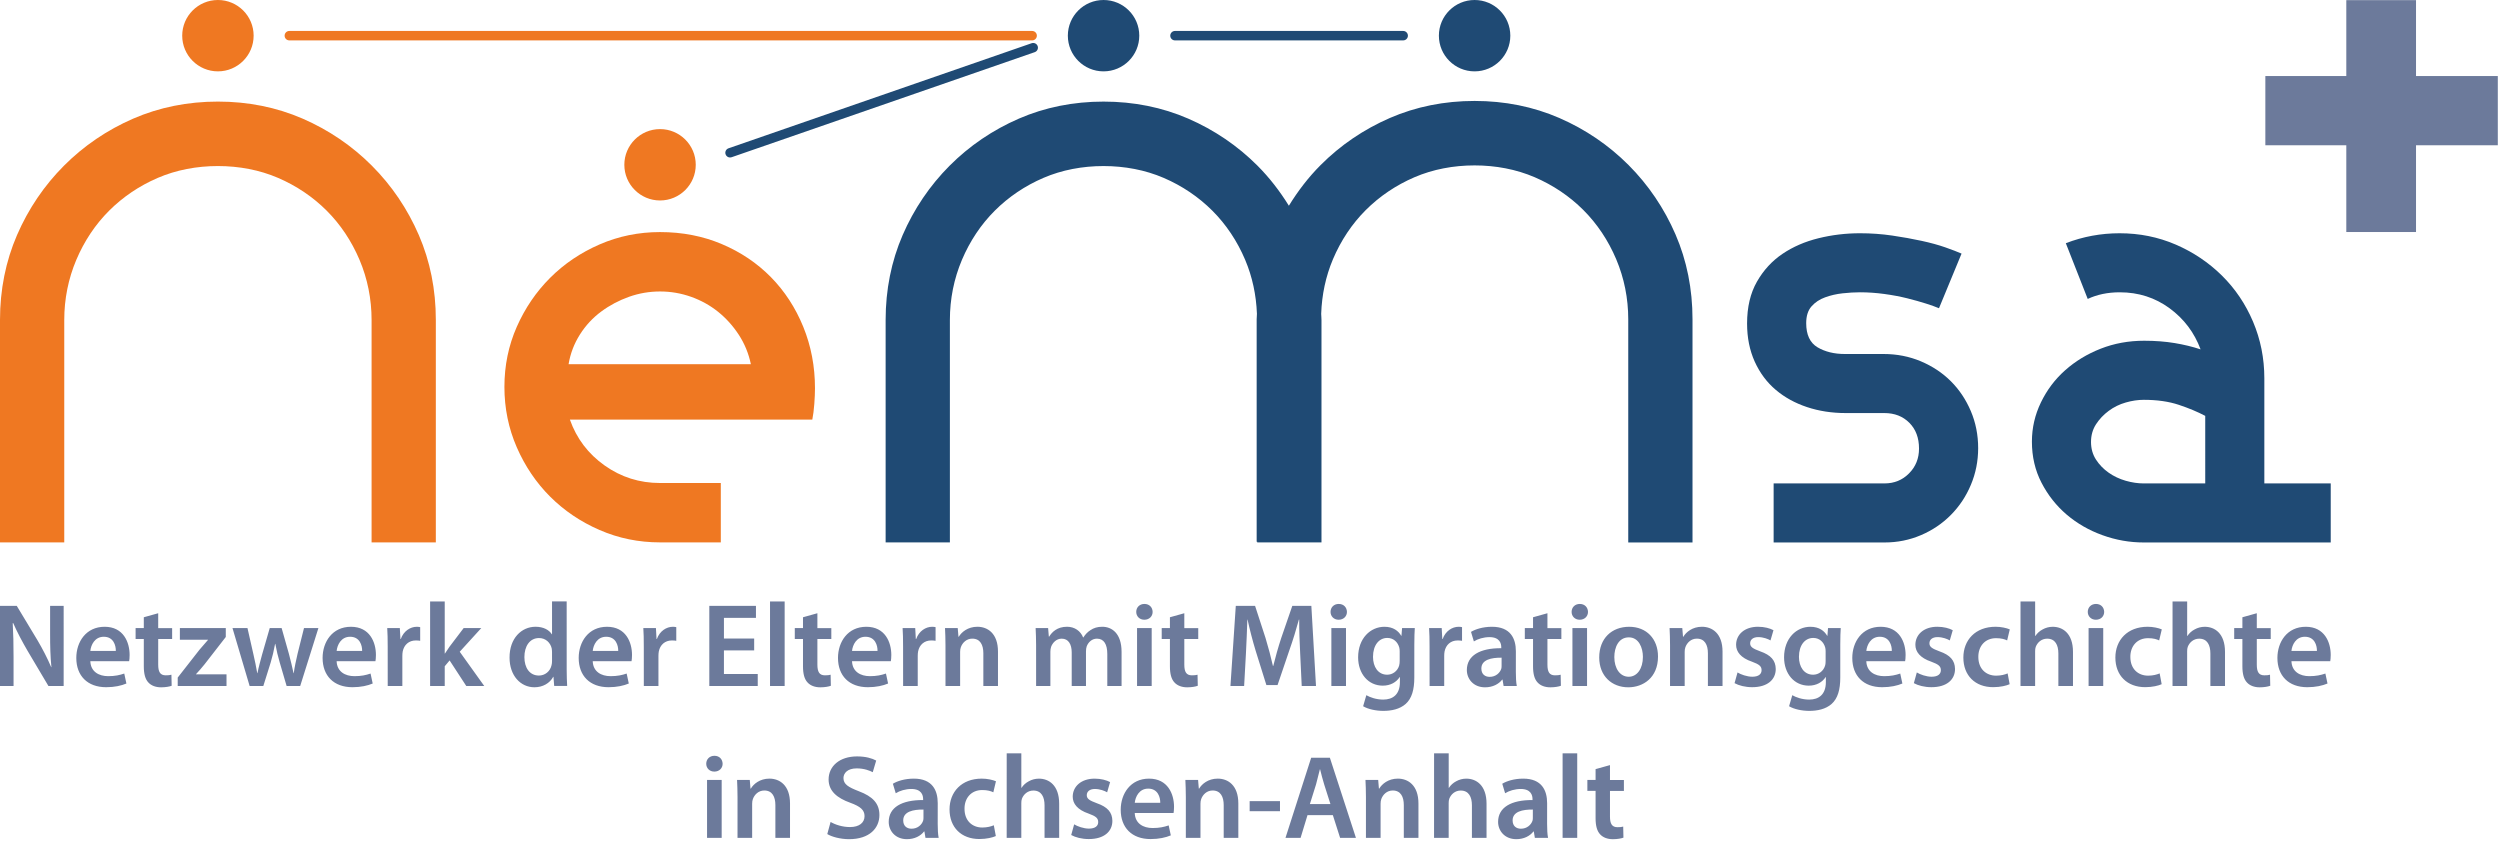 <?xml version="1.0" encoding="utf-8"?>
<!-- Generator: Adobe Illustrator 15.1.0, SVG Export Plug-In  -->
<!DOCTYPE svg PUBLIC "-//W3C//DTD SVG 1.1//EN" "http://www.w3.org/Graphics/SVG/1.1/DTD/svg11.dtd">
<svg version="1.1"
	 xmlns="http://www.w3.org/2000/svg" xmlns:xlink="http://www.w3.org/1999/xlink" xmlns:a="http://ns.adobe.com/AdobeSVGViewerExtensions/3.0/"
	 x="0px" y="0px" width="770px" height="259px" viewBox="0 0 770 259" overflow="visible" enable-background="new 0 0 770 259"
	 xml:space="preserve">
<defs>
</defs>
<path fill="#EF7822" d="M250.809,124.405c-0.138,1.854-0.346,3.465-0.617,4.832h-74.667c2.061,5.824,5.623,10.531,10.697,14.13
	c5.072,3.6,10.765,5.4,17.068,5.4h18.719v18.287H203.29c-6.577,0-12.784-1.27-18.61-3.807c-5.828-2.529-10.902-5.959-15.228-10.271
	c-4.313-4.316-7.745-9.385-10.284-15.207c-2.533-5.822-3.808-12.025-3.808-18.606c0-6.572,1.271-12.74,3.808-18.497
	c2.539-5.756,5.971-10.786,10.284-15.104c4.32-4.317,9.396-7.74,15.228-10.281c5.826-2.533,12.033-3.801,18.61-3.801
	c6.855,0,13.195,1.229,19.026,3.699c5.828,2.469,10.867,5.856,15.119,10.174c4.248,4.315,7.569,9.425,9.975,15.312
	c2.397,5.896,3.604,12.196,3.604,18.913C251.014,120.952,250.944,122.558,250.809,124.405L250.809,124.405z M227.564,103.134
	c-1.784-2.738-3.91-5.104-6.377-7.091c-2.467-1.982-5.248-3.526-8.332-4.626c-3.085-1.095-6.271-1.644-9.562-1.644
	c-3.287,0-6.479,0.549-9.562,1.644c-3.085,1.1-5.936,2.604-8.534,4.525c-2.604,1.919-4.804,4.282-6.585,7.092
	c-1.778,2.811-2.945,5.854-3.491,9.146h56.149C230.582,108.889,229.347,105.879,227.564,103.134L227.564,103.134z"/>
<path fill="#1F4A74" d="M607.041,149.301c-1.479,3.545-3.537,6.645-6.172,9.301c-2.63,2.656-5.706,4.732-9.229,6.229
	c-3.519,1.504-7.256,2.25-11.212,2.25h-34.151v-18.188h34.151c2.997,0,5.521-1.025,7.562-3.096c2.052-2.062,3.068-4.604,3.068-7.635
	c0-3.299-0.991-5.945-2.979-7.938c-1.984-2-4.555-3-7.698-3h-11.901c-4.243,0-8.216-0.609-11.905-1.836
	c-3.697-1.229-6.916-2.995-9.646-5.316c-2.74-2.312-4.896-5.211-6.475-8.688c-1.566-3.474-2.354-7.389-2.354-11.746
	c0-5.043,1.012-9.333,3.035-12.877c2.021-3.54,4.647-6.403,7.889-8.584c3.229-2.179,6.928-3.779,11.072-4.801
	c4.147-1.021,8.399-1.534,12.771-1.534c3.409,0,6.714,0.237,9.92,0.708c3.202,0.473,6.203,1.007,8.996,1.617
	c2.796,0.604,5.252,1.278,7.365,2.018c2.104,0.742,3.782,1.386,5.01,1.924l-6.949,16.827c-0.959-0.409-2.288-0.886-3.991-1.431
	c-1.702-0.542-3.646-1.093-5.825-1.638c-2.188-0.542-4.532-0.983-7.061-1.327c-2.521-0.34-5.01-0.514-7.465-0.514
	c-1.638,0-3.411,0.107-5.312,0.312c-1.909,0.208-3.723,0.621-5.42,1.242c-1.709,0.615-3.104,1.552-4.193,2.788
	c-1.091,1.239-1.633,2.958-1.633,5.162c0,3.581,1.163,6.06,3.484,7.438c2.326,1.378,5.135,2.066,8.416,2.066h11.909
	c4.104,0,7.938,0.749,11.497,2.249c3.561,1.499,6.641,3.544,9.237,6.126c2.6,2.592,4.647,5.657,6.156,9.202
	c1.506,3.543,2.264,7.354,2.264,11.44C609.27,142.016,608.525,145.762,607.041,149.301L607.041,149.301z"/>
<path fill="#1F4A74" d="M660.295,167.081c-4.354,0-8.604-0.746-12.745-2.25c-4.146-1.496-7.812-3.604-11.017-6.334
	c-3.192-2.724-5.773-5.994-7.749-9.812c-1.975-3.812-2.956-8.035-2.956-12.67c0-4.224,0.926-8.241,2.769-12.06
	c1.841-3.812,4.318-7.116,7.464-9.913c3.13-2.785,6.777-5.005,10.938-6.641c4.155-1.636,8.618-2.454,13.396-2.454
	c3.406,0,6.549,0.243,9.409,0.72c2.854,0.479,5.521,1.12,7.977,1.938c-1.926-5.172-5.107-9.402-9.562-12.669
	c-4.461-3.272-9.568-4.908-15.327-4.908c-3.703,0-6.995,0.688-9.875,2.045l-6.745-17.168c5.312-2.044,10.837-3.062,16.562-3.062
	c6.14,0,11.896,1.163,17.281,3.482c5.386,2.324,10.125,5.502,14.215,9.53c4.088,4.029,7.294,8.777,9.612,14.237
	c2.314,5.468,3.476,11.271,3.476,17.418v32.375h20.45v18.188h-57.562v0.002H660.3v0.003L660.295,167.081L660.295,167.081z
	 M679.211,128.088c-2.334-1.233-5.038-2.368-8.13-3.399c-3.09-1.03-6.688-1.545-10.796-1.545c-1.78,0-3.64,0.271-5.562,0.826
	c-1.917,0.545-3.668,1.407-5.239,2.573c-1.58,1.166-2.877,2.544-3.905,4.12c-1.027,1.584-1.548,3.401-1.548,5.461
	c0,2.062,0.521,3.877,1.548,5.459c1.028,1.576,2.325,2.916,3.905,4.017c1.571,1.101,3.322,1.924,5.239,2.476
	c1.925,0.549,3.778,0.819,5.562,0.819h18.926V128.088L679.211,128.088z"/>
<path fill="#EF7822" d="M214.291,50.754c0,6.067-4.928,10.99-11,10.99c-6.063,0-10.995-4.923-10.995-10.99
	c0-6.066,4.932-10.989,10.995-10.989C209.364,39.763,214.291,44.687,214.291,50.754L214.291,50.754z"/>
<path fill="#EF7822" d="M78.119,10.989c0,6.068-4.929,10.99-11.001,10.99c-6.064,0-10.996-4.922-10.996-10.99
	C56.122,4.922,61.054,0,67.118,0C73.192,0,78.119,4.922,78.119,10.989L78.119,10.989z"/>
<path fill="#1F4A74" d="M350.896,10.989c0,6.068-4.926,10.99-11.004,10.99c-6.074,0-10.996-4.922-10.996-10.99
	C328.896,4.922,333.818,0,339.894,0C345.972,0,350.896,4.922,350.896,10.989L350.896,10.989z"/>
<path fill="#1F4A74" d="M465.178,10.989c0,6.068-4.928,10.99-11.004,10.99c-6.074,0-10.996-4.922-10.996-10.99
	C443.178,4.922,448.1,0,454.174,0C460.25,0,465.178,4.922,465.178,10.989L465.178,10.989z"/>
<path fill="#EF7822" d="M129.004,72.409c-3.487-8.061-8.356-15.256-14.474-21.382c-6.101-6.115-13.274-10.992-21.327-14.494
	c-8.009-3.479-16.782-5.245-26.081-5.245c-9.301,0-18.075,1.767-26.082,5.245c-8.055,3.502-15.229,8.379-21.329,14.494
	C13.601,57.153,8.73,64.349,5.24,72.409C1.762,80.444,0,89.24,0,98.556v68.5h19.791v-68.5c0-6.463,1.25-12.696,3.709-18.521
	c2.459-5.801,5.859-10.896,10.118-15.151c4.263-4.253,9.302-7.649,14.979-10.097c5.696-2.454,12.046-3.644,18.522-3.646
	c6.479,0.004,12.824,1.192,18.522,3.646c5.677,2.446,10.717,5.844,14.979,10.097c4.256,4.256,7.655,9.352,10.116,15.151
	c2.46,5.824,3.712,12.059,3.712,18.521v68.5h19.788v-68.5C134.244,89.24,132.481,80.444,129.004,72.409L129.004,72.409z"/>
<path fill="#1F4A74" d="M516.059,72.21c-3.489-8.061-8.359-15.256-14.471-21.383c-6.104-6.114-13.278-10.991-21.33-14.494
	c-8.013-3.479-16.782-5.242-26.081-5.242s-18.075,1.764-26.081,5.242c-8.057,3.503-15.229,8.381-21.33,14.494
	c-3.77,3.775-6.999,8.001-9.791,12.541c-2.765-4.462-5.957-8.618-9.666-12.338c-6.104-6.115-13.278-10.992-21.33-14.494
	c-8.007-3.479-16.782-5.245-26.081-5.245s-18.075,1.767-26.081,5.245c-8.053,3.502-15.229,8.379-21.33,14.494
	c-6.11,6.126-10.979,13.321-14.471,21.382c-3.479,8.035-5.24,16.831-5.24,26.146v68.5h19.791v-68.5
	c0-6.464,1.25-12.696,3.709-18.521c2.46-5.801,5.862-10.896,10.118-15.151c4.264-4.253,9.304-7.649,14.979-10.097
	c5.699-2.453,12.046-3.645,18.524-3.646c6.479,0.003,12.826,1.193,18.523,3.646c5.679,2.446,10.718,5.844,14.979,10.097
	c4.257,4.256,7.658,9.352,10.117,15.151c2.217,5.246,3.396,10.835,3.619,16.615c-0.019,0.572-0.083,1.127-0.083,1.702v68.501h0.174
	v0.203h19.791v-68.5c0-0.646-0.075-1.269-0.091-1.906c0.201-5.853,1.387-11.51,3.626-16.816c2.46-5.801,5.861-10.896,10.118-15.152
	c4.263-4.252,9.302-7.648,14.979-10.097c5.698-2.451,12.046-3.644,18.525-3.646c6.479,0.004,12.826,1.195,18.521,3.646
	c5.683,2.447,10.72,5.845,14.979,10.097c4.256,4.256,7.658,9.353,10.117,15.152c2.46,5.823,3.71,12.058,3.71,18.521v68.725h19.791
	V98.356C521.301,89.041,519.533,80.243,516.059,72.21L516.059,72.21z"/>
<path fill="#1F4A74" d="M224.855,48.51c-0.604,0-1.167-0.377-1.375-0.979c-0.262-0.759,0.142-1.588,0.896-1.851l93.374-32.369
	c0.759-0.256,1.587,0.138,1.854,0.897c0.264,0.76-0.142,1.588-0.896,1.852l-93.375,32.368
	C225.175,48.484,225.016,48.51,224.855,48.51L224.855,48.51z"/>
<path fill="#EF7822" d="M317.899,12.443H89.114c-0.803,0-1.452-0.65-1.452-1.454c0-0.803,0.649-1.454,1.452-1.454h228.785
	c0.806,0,1.455,0.651,1.455,1.454C319.354,11.794,318.703,12.443,317.899,12.443L317.899,12.443z"/>
<path fill="#1F4A74" d="M432.18,12.443h-70.286c-0.805,0-1.455-0.65-1.455-1.454c0-0.803,0.65-1.454,1.455-1.454h70.286
	c0.805,0,1.456,0.651,1.456,1.454C433.636,11.794,432.982,12.443,432.18,12.443L432.18,12.443z"/>
<path fill="#6C7A9B" d="M222.276,258.064v-17.84h-4.505v17.84H222.276L222.276,258.064z M220.044,232.784
	c-1.503,0-2.525,1.062-2.525,2.452c0,1.318,0.987,2.416,2.489,2.416c1.574,0,2.562-1.098,2.562-2.416
	C222.533,233.85,221.582,232.784,220.044,232.784L220.044,232.784z M227.155,258.064h4.508v-10.521c0-0.517,0.071-1.062,0.224-1.433
	c0.477-1.354,1.724-2.639,3.521-2.639c2.456,0,3.41,1.938,3.41,4.506v10.076h4.507v-10.586c0-5.643-3.225-7.652-6.341-7.652
	c-2.972,0-4.917,1.686-5.723,3.072h-0.11l-0.22-2.67h-3.919c0.071,1.539,0.146,3.26,0.146,5.312L227.155,258.064L227.155,258.064z
	 M254.804,256.893c1.354,0.844,4.063,1.574,6.705,1.574c6.347,0,9.35-3.438,9.35-7.438c0-3.557-2.051-5.719-6.34-7.33
	c-3.304-1.283-4.731-2.162-4.731-4.063c0-1.47,1.211-2.974,4.071-2.974c2.312,0,4.033,0.695,4.949,1.176l1.062-3.588
	c-1.28-0.691-3.225-1.277-5.897-1.277c-5.396,0-8.764,3.033-8.764,7.104c0,3.555,2.603,5.717,6.705,7.185
	c3.119,1.139,4.365,2.233,4.365,4.104c0,2.016-1.613,3.367-4.477,3.367c-2.312,0-4.547-0.729-5.978-1.572L254.804,256.893
	L254.804,256.893z M288.822,247.366c0-3.925-1.646-7.548-7.364-7.548c-2.825,0-5.137,0.771-6.452,1.574l0.882,2.931
	c1.208-0.771,3.04-1.32,4.802-1.32c3.156,0,3.633,1.945,3.633,3.119v0.293c-6.604-0.035-10.597,2.271-10.597,6.739
	c0,2.712,2.016,5.312,5.604,5.312c2.352,0,4.221-0.987,5.281-2.381h0.11l0.327,1.979h4.062c-0.22-1.101-0.293-2.676-0.293-4.285
	L288.822,247.366L288.822,247.366z M284.43,251.799c0,0.33,0,0.658-0.11,0.988c-0.438,1.283-1.725,2.457-3.559,2.457
	c-1.435,0-2.569-0.807-2.569-2.564c0-2.713,3.046-3.373,6.238-3.336V251.799L284.43,251.799z M306.095,254.184
	c-0.882,0.367-2.02,0.692-3.56,0.692c-3.079,0-5.465-2.09-5.465-5.754c-0.035-3.263,2.02-5.791,5.465-5.791
	c1.611,0,2.678,0.33,3.408,0.694l0.81-3.401c-1.024-0.438-2.715-0.808-4.361-0.808c-6.271,0-9.936,4.138-9.936,9.488
	c0,5.531,3.629,9.117,9.197,9.117c2.236,0,4.106-0.479,5.062-0.914L306.095,254.184L306.095,254.184z M310.058,258.064h4.506
	v-10.698c0-0.478,0.036-0.953,0.185-1.354c0.518-1.354,1.765-2.525,3.521-2.525c2.495,0,3.449,1.979,3.449,4.543v10.037h4.505
	v-10.518c0-5.714-3.188-7.726-6.229-7.726c-1.14,0-2.202,0.293-3.119,0.805c-0.917,0.478-1.688,1.17-2.234,2.015h-0.073v-10.621
	h-4.506L310.058,258.064L310.058,258.064z M329.931,257.186c1.315,0.729,3.26,1.244,5.423,1.244c4.729,0,7.259-2.347,7.259-5.604
	c-0.035-2.641-1.502-4.287-4.763-5.424c-2.276-0.846-3.121-1.357-3.121-2.492c0-1.102,0.882-1.906,2.497-1.906
	c1.577,0,3.042,0.589,3.773,1.025l0.916-3.146c-1.062-0.585-2.784-1.062-4.768-1.062c-4.146,0-6.746,2.416-6.746,5.566
	c0,2.125,1.433,4.027,4.91,5.205c2.203,0.805,2.938,1.393,2.938,2.602c0,1.174-0.883,2.018-2.862,2.018
	c-1.613,0-3.557-0.691-4.543-1.314L329.931,257.186L329.931,257.186z M361.457,250.402c0.071-0.401,0.146-1.062,0.146-1.901
	c0-3.922-1.905-8.683-7.697-8.683c-5.721,0-8.725,4.648-8.725,9.597c0,5.465,3.405,9.017,9.2,9.017c2.564,0,4.689-0.479,6.229-1.138
	l-0.657-3.071c-1.394,0.479-2.854,0.81-4.947,0.81c-2.896,0-5.396-1.396-5.503-4.621h11.953L361.457,250.402L361.457,250.402z
	 M349.505,247.26c0.186-1.834,1.354-4.365,4.146-4.365c3.01,0,3.742,2.717,3.705,4.365H349.505L349.505,247.26z M365.237,258.064
	h4.507v-10.521c0-0.517,0.072-1.062,0.223-1.433c0.479-1.354,1.726-2.639,3.521-2.639c2.458,0,3.412,1.938,3.412,4.506v10.076h4.505
	v-10.586c0-5.643-3.223-7.652-6.34-7.652c-2.971,0-4.916,1.686-5.724,3.072h-0.108l-0.22-2.67h-3.919
	c0.069,1.539,0.146,3.26,0.146,5.312L365.237,258.064L365.237,258.064z M384.892,246.745v3.108h9.345v-3.108H384.892
	L384.892,246.745z M410.518,251.066l2.236,6.998h4.875l-8.028-24.69h-5.755l-7.918,24.69h4.651l2.13-6.998H410.518L410.518,251.066z
	 M403.44,247.661l1.906-6.082c0.403-1.47,0.807-3.188,1.173-4.621h0.073c0.366,1.433,0.771,3.115,1.247,4.617l1.938,6.086H403.44
	L403.44,247.661z M420.716,258.064h4.505v-10.521c0-0.517,0.07-1.062,0.22-1.433c0.479-1.354,1.726-2.639,3.521-2.639
	c2.46,0,3.411,1.938,3.411,4.506v10.076h4.508v-10.586c0-5.643-3.228-7.652-6.344-7.652c-2.972,0-4.917,1.686-5.724,3.072h-0.109
	l-0.22-2.67h-3.919c0.072,1.539,0.146,3.26,0.146,5.312v12.527h0.003L420.716,258.064L420.716,258.064z M441.686,258.064h4.505
	v-10.698c0-0.478,0.037-0.953,0.188-1.354c0.516-1.354,1.764-2.525,3.521-2.525c2.495,0,3.449,1.979,3.449,4.543v10.037h4.505
	v-10.518c0-5.714-3.188-7.726-6.229-7.726c-1.139,0-2.196,0.293-3.113,0.805c-0.919,0.478-1.688,1.17-2.238,2.015h-0.074v-10.621
	h-4.505L441.686,258.064L441.686,258.064z M476.513,247.366c0-3.925-1.647-7.548-7.367-7.548c-2.824,0-5.134,0.771-6.451,1.574
	l0.879,2.931c1.208-0.771,3.041-1.32,4.808-1.32c3.15,0,3.633,1.945,3.633,3.119v0.293c-6.604-0.035-10.602,2.271-10.602,6.739
	c0,2.712,2.02,5.312,5.605,5.312c2.349,0,4.22-0.987,5.283-2.381h0.104l0.33,1.979h4.065c-0.224-1.101-0.294-2.676-0.294-4.285
	L476.513,247.366L476.513,247.366z M472.114,251.799c0,0.33,0,0.658-0.104,0.988c-0.44,1.283-1.729,2.457-3.562,2.457
	c-1.432,0-2.563-0.807-2.563-2.564c0-2.713,3.046-3.373,6.232-3.336L472.114,251.799L472.114,251.799z M481.28,258.064h4.506
	v-26.047h-4.506V258.064L481.28,258.064z M491.438,236.891v3.334h-2.53v3.365h2.53v8.396c0,2.346,0.439,3.992,1.429,5.018
	c0.848,0.916,2.196,1.469,3.889,1.469c1.393,0,2.603-0.225,3.263-0.479l-0.072-3.404c-0.514,0.148-0.953,0.188-1.761,0.188
	c-1.729,0-2.312-1.104-2.312-3.299v-7.881h4.29v-3.365h-4.29v-4.58L491.438,236.891L491.438,236.891z"/>
<path fill="#6C7A9B" d="M4.175,211.288v-8.828c0-4.065-0.07-7.327-0.256-10.519l0.146-0.037c1.21,2.785,2.824,5.789,4.398,8.503
	l6.456,10.881h4.688V186.6h-4.175v8.604c0,3.776,0.07,6.965,0.4,10.267h-0.07c-1.139-2.679-2.604-5.531-4.221-8.277l-6.382-10.592H0
	v24.688L4.175,211.288L4.175,211.288z M39.776,203.633c0.073-0.402,0.146-1.062,0.146-1.902c0-3.922-1.901-8.684-7.694-8.684
	c-5.724,0-8.727,4.648-8.727,9.598c0,5.463,3.406,9.016,9.201,9.016c2.565,0,4.69-0.479,6.229-1.137l-0.659-3.072
	c-1.395,0.479-2.854,0.807-4.946,0.807c-2.896,0-5.396-1.396-5.506-4.617h11.955L39.776,203.633L39.776,203.633z M27.824,200.484
	c0.184-1.832,1.354-4.362,4.146-4.362c3.008,0,3.739,2.713,3.703,4.362H27.824L27.824,200.484z M44.292,190.116v3.334h-2.527v3.364
	h2.527v8.396c0,2.351,0.438,3.992,1.431,5.021c0.843,0.914,2.195,1.465,3.884,1.465c1.396,0,2.604-0.221,3.266-0.479l-0.073-3.402
	c-0.515,0.146-0.954,0.186-1.76,0.186c-1.726,0-2.312-1.102-2.312-3.297v-7.883h4.29v-3.365h-4.29v-4.58L44.292,190.116
	L44.292,190.116z M54.741,211.288h15.025v-3.586h-9.383v-0.074c0.917-0.948,1.759-1.979,2.639-3.041l6.521-8.394v-2.743H55.4v3.586
	h8.647v0.073c-0.916,1.025-1.688,1.906-2.604,3.007l-6.708,8.575v2.597H54.741L54.741,211.288z M71.606,193.45l5.279,17.838h4.216
	l2.271-7.25c0.517-1.763,0.954-3.521,1.354-5.722h0.073c0.4,2.164,0.807,3.851,1.354,5.72l2.126,7.252h4.181l5.606-17.838h-4.437
	l-1.979,7.909c-0.477,2.091-0.917,4.033-1.174,5.976H90.41c-0.403-1.938-0.883-3.885-1.433-5.976l-2.233-7.909h-3.666l-2.349,8.131
	c-0.479,1.832-1.062,3.812-1.431,5.754h-0.07c-0.33-1.938-0.73-3.885-1.173-5.791l-1.833-8.094H71.606L71.606,193.45z
	 M115.639,203.633c0.07-0.402,0.146-1.062,0.146-1.902c0-3.922-1.905-8.684-7.698-8.684c-5.724,0-8.727,4.648-8.727,9.598
	c0,5.463,3.406,9.016,9.201,9.016c2.565,0,4.69-0.479,6.229-1.137l-0.657-3.072c-1.394,0.479-2.857,0.807-4.948,0.807
	c-2.896,0-5.396-1.396-5.503-4.617h11.955L115.639,203.633L115.639,203.633z M103.686,200.484c0.186-1.832,1.354-4.362,4.146-4.362
	c3.009,0,3.739,2.713,3.706,4.362H103.686L103.686,200.484z M119.419,211.288h4.505v-9.269c0-0.479,0.037-0.955,0.11-1.356
	c0.4-2.054,1.904-3.405,4.03-3.405c0.552,0,0.953,0.034,1.354,0.108v-4.209c-0.364-0.074-0.624-0.111-1.062-0.111
	c-1.94,0-4.03,1.281-4.912,3.771h-0.107l-0.186-3.365h-3.883c0.107,1.574,0.146,3.334,0.146,5.752L119.419,211.288L119.419,211.288z
	 M136.977,185.243h-4.505v26.045h4.505v-6.08l1.504-1.795l5.133,7.875h5.536l-7.553-10.549l6.637-7.289h-5.427l-4.363,5.75
	c-0.438,0.623-0.953,1.396-1.396,2.088h-0.071V185.243L136.977,185.243z M170.024,185.243v10.108h-0.07
	c-0.81-1.317-2.565-2.31-5.023-2.31c-4.291,0-8.027,3.552-7.991,9.522c0,5.496,3.37,9.119,7.661,9.119
	c2.565,0,4.729-1.242,5.795-3.221h0.071l0.222,2.812h3.993c-0.073-1.209-0.146-3.188-0.146-5.021V185.23h-4.507L170.024,185.243
	L170.024,185.243z M170.024,203.561c0,0.479-0.037,0.918-0.146,1.319c-0.438,1.94-2.055,3.188-3.891,3.188
	c-2.859,0-4.476-2.385-4.476-5.686s1.611-5.863,4.512-5.863c2.058,0,3.485,1.432,3.892,3.15c0.07,0.365,0.107,0.846,0.107,1.211
	L170.024,203.561L170.024,203.561z M194.514,203.633c0.071-0.402,0.146-1.062,0.146-1.902c0-3.922-1.902-8.684-7.695-8.684
	c-5.723,0-8.728,4.648-8.728,9.598c0,5.463,3.406,9.016,9.201,9.016c2.566,0,4.691-0.479,6.23-1.137l-0.658-3.072
	c-1.396,0.479-2.857,0.807-4.948,0.807c-2.896,0-5.396-1.396-5.503-4.617h11.953L194.514,203.633L194.514,203.633z M182.561,200.484
	c0.186-1.832,1.354-4.362,4.146-4.362c3.01,0,3.739,2.713,3.705,4.362H182.561L182.561,200.484z M198.295,211.288h4.505v-9.269
	c0-0.479,0.037-0.955,0.108-1.356c0.401-2.054,1.905-3.405,4.031-3.405c0.552,0,0.953,0.034,1.355,0.108v-4.209
	c-0.365-0.074-0.624-0.111-1.062-0.111c-1.941,0-4.031,1.281-4.912,3.771h-0.106l-0.187-3.365h-3.883
	c0.108,1.574,0.146,3.334,0.146,5.752L198.295,211.288L198.295,211.288z M232.285,196.676h-9.312v-6.383h9.861V186.6h-14.366v24.688
	h14.918v-3.692h-10.413v-7.263h9.312V196.676L232.285,196.676z M237.166,211.288h4.508v-26.045h-4.508V211.288L237.166,211.288z
	 M247.322,190.116v3.334h-2.526v3.364h2.526v8.396c0,2.351,0.44,3.992,1.433,5.021c0.844,0.914,2.196,1.465,3.885,1.465
	c1.396,0,2.604-0.221,3.264-0.479l-0.072-3.402c-0.515,0.146-0.953,0.186-1.762,0.186c-1.723,0-2.312-1.102-2.312-3.297v-7.883h4.29
	v-3.365h-4.29v-4.58L247.322,190.116L247.322,190.116z M274.379,203.633c0.071-0.402,0.146-1.062,0.146-1.902
	c0-3.922-1.903-8.684-7.696-8.684c-5.723,0-8.726,4.648-8.726,9.598c0,5.463,3.404,9.016,9.201,9.016
	c2.564,0,4.689-0.479,6.229-1.137l-0.659-3.072c-1.394,0.479-2.854,0.807-4.945,0.807c-2.898,0-5.396-1.396-5.505-4.617h11.954
	L274.379,203.633L274.379,203.633z M262.426,200.484c0.185-1.832,1.354-4.362,4.146-4.362c3.01,0,3.742,2.713,3.705,4.362H262.426
	L262.426,200.484z M278.158,211.288h4.505v-9.269c0-0.479,0.037-0.955,0.108-1.356c0.401-2.054,1.907-3.405,4.033-3.405
	c0.55,0,0.952,0.034,1.354,0.108v-4.209c-0.365-0.074-0.622-0.111-1.062-0.111c-1.944,0-4.034,1.281-4.913,3.771h-0.108
	l-0.185-3.365h-3.885c0.106,1.574,0.146,3.334,0.146,5.752L278.158,211.288L278.158,211.288z M291.212,211.288h4.508v-10.517
	c0-0.514,0.069-1.062,0.22-1.43c0.479-1.355,1.726-2.642,3.521-2.642c2.456,0,3.41,1.94,3.41,4.508v10.074h4.507v-10.589
	c0-5.643-3.227-7.651-6.342-7.651c-2.973,0-4.916,1.687-5.724,3.074h-0.108l-0.222-2.673h-3.919
	c0.073,1.539,0.146,3.261,0.146,5.312L291.212,211.288L291.212,211.288z M319.121,211.288h4.396v-10.554
	c0-0.512,0.071-1.024,0.22-1.502c0.44-1.209,1.577-2.526,3.269-2.526c2.094,0,3.08,1.763,3.08,4.25v10.332h4.396v-10.694
	c0-0.517,0.073-1.103,0.221-1.507c0.479-1.278,1.613-2.381,3.154-2.381c2.165,0,3.19,1.763,3.19,4.729v9.854h4.396v-10.516
	c0-5.713-3.004-7.729-5.938-7.729c-1.505,0-2.645,0.365-3.669,1.062c-0.811,0.514-1.541,1.242-2.163,2.23H333.6
	c-0.771-1.979-2.604-3.297-4.948-3.297c-3.045,0-4.657,1.646-5.503,3.037h-0.108l-0.221-2.635h-3.846
	c0.071,1.539,0.146,3.26,0.146,5.312L319.121,211.288L319.121,211.288z M354.721,211.288V193.45h-4.508v17.838H354.721
	L354.721,211.288z M352.484,186.014c-1.502,0-2.525,1.062-2.525,2.453c0,1.314,0.987,2.414,2.489,2.414
	c1.575,0,2.563-1.1,2.563-2.414C354.977,187.073,354.023,186.014,352.484,186.014L352.484,186.014z M360.335,190.116v3.334h-2.528
	v3.364h2.528v8.396c0,2.351,0.438,3.992,1.43,5.021c0.843,0.914,2.195,1.465,3.884,1.465c1.395,0,2.604-0.221,3.265-0.479
	l-0.071-3.402c-0.518,0.146-0.952,0.186-1.762,0.186c-1.725,0-2.312-1.102-2.312-3.297v-7.883h4.29v-3.365h-4.29v-4.58
	L360.335,190.116L360.335,190.116z M400.929,211.288h4.396l-1.431-24.688h-5.864l-3.408,9.893c-0.952,2.896-1.798,5.938-2.456,8.605
	h-0.106c-0.623-2.748-1.396-5.682-2.271-8.57l-3.229-9.928h-5.938l-1.646,24.688h4.216l0.551-9.931
	c0.186-3.371,0.329-7.291,0.439-10.516h0.07c0.659,3.073,1.539,6.444,2.492,9.6l3.299,10.554h3.444l3.629-10.697
	c1.104-3.112,2.127-6.446,2.938-9.45h0.104c-0.036,3.334,0.146,7.185,0.293,10.366L400.929,211.288L400.929,211.288z
	 M414.565,211.288V193.45h-4.506v17.838H414.565L414.565,211.288z M412.329,186.014c-1.502,0-2.522,1.062-2.522,2.453
	c0,1.314,0.989,2.414,2.491,2.414c1.569,0,2.562-1.1,2.562-2.414C414.822,187.073,413.867,186.014,412.329,186.014L412.329,186.014z
	 M435.611,198.575c0-2.451,0.072-3.916,0.146-5.125h-3.919l-0.188,2.377h-0.073c-0.843-1.463-2.421-2.779-5.172-2.779
	c-4.291,0-8.102,3.552-8.102,9.412c0,5.062,3.146,8.722,7.587,8.722c2.386,0,4.183-1.062,5.209-2.638h0.074v1.537
	c0,3.853-2.201,5.394-5.141,5.394c-2.162,0-4.066-0.695-5.203-1.354l-0.987,3.403c1.538,0.914,3.957,1.429,6.229,1.429
	c2.457,0,5.062-0.515,6.896-2.158c1.868-1.687,2.638-4.356,2.638-8.099L435.611,198.575L435.611,198.575z M431.104,203.486
	c0,0.513-0.035,1.136-0.183,1.576c-0.519,1.646-1.981,2.748-3.669,2.748c-2.824,0-4.365-2.455-4.365-5.498
	c0-3.629,1.871-5.828,4.396-5.828c1.908,0,3.191,1.246,3.675,2.896c0.104,0.365,0.146,0.771,0.146,1.211V203.486L431.104,203.486z
	 M440.311,211.288h4.505v-9.269c0-0.479,0.036-0.955,0.11-1.356c0.397-2.054,1.9-3.405,4.027-3.405c0.556,0,0.953,0.034,1.356,0.108
	v-4.209c-0.366-0.074-0.623-0.111-1.062-0.111c-1.939,0-4.029,1.281-4.908,3.771h-0.11l-0.183-3.365h-3.889
	c0.11,1.574,0.146,3.334,0.146,5.752L440.311,211.288L440.311,211.288z M466.888,200.596c0-3.928-1.647-7.551-7.367-7.551
	c-2.824,0-5.134,0.771-6.451,1.574l0.879,2.934c1.209-0.771,3.041-1.318,4.808-1.318c3.15,0,3.633,1.941,3.633,3.115v0.295
	c-6.604-0.035-10.602,2.271-10.602,6.738c0,2.713,2.02,5.312,5.605,5.312c2.349,0,4.22-0.988,5.283-2.379h0.104l0.33,1.975h4.065
	c-0.224-1.098-0.294-2.674-0.294-4.285L466.888,200.596L466.888,200.596z M462.489,205.025c0,0.33,0,0.66-0.104,0.99
	c-0.439,1.278-1.729,2.457-3.562,2.457c-1.432,0-2.563-0.812-2.563-2.567c0-2.714,3.046-3.373,6.232-3.337L462.489,205.025
	L462.489,205.025z M472.175,190.116v3.334h-2.53v3.364h2.53v8.396c0,2.351,0.438,3.992,1.428,5.021
	c0.844,0.914,2.198,1.465,3.885,1.465c1.396,0,2.604-0.221,3.266-0.479l-0.07-3.402c-0.52,0.146-0.954,0.186-1.762,0.186
	c-1.729,0-2.312-1.102-2.312-3.297v-7.883h4.29v-3.365h-4.29v-4.58L472.175,190.116L472.175,190.116z M488.812,211.288V193.45
	h-4.505v17.838H488.812L488.812,211.288z M486.576,186.014c-1.502,0-2.522,1.062-2.522,2.453c0,1.314,0.983,2.414,2.487,2.414
	c1.573,0,2.563-1.1,2.563-2.414C489.069,187.073,488.114,186.014,486.576,186.014L486.576,186.014z M501.798,193.047
	c-5.396,0-9.238,3.588-9.238,9.449c0,5.754,3.92,9.193,8.945,9.193c4.548,0,9.161-2.926,9.161-9.486
	C510.666,196.777,507.112,193.047,501.798,193.047L501.798,193.047z M501.686,196.305c3.081,0,4.329,3.229,4.329,6.014
	c0,3.631-1.798,6.119-4.365,6.119c-2.715,0-4.438-2.604-4.438-6.049C497.209,199.417,498.49,196.305,501.686,196.305
	L501.686,196.305z M514.37,211.288h4.512v-10.517c0-0.514,0.067-1.062,0.22-1.43c0.478-1.355,1.725-2.642,3.521-2.642
	c2.458,0,3.412,1.94,3.412,4.508v10.074h4.505v-10.589c0-5.643-3.224-7.651-6.339-7.651c-2.973,0-4.917,1.687-5.724,3.074h-0.109
	l-0.221-2.673h-3.919c0.073,1.539,0.146,3.261,0.146,5.312L514.37,211.288L514.37,211.288z M534.243,210.411
	c1.318,0.731,3.266,1.244,5.427,1.244c4.729,0,7.26-2.343,7.26-5.604c-0.036-2.642-1.501-4.287-4.768-5.429
	c-2.271-0.842-3.117-1.354-3.117-2.489c0-1.103,0.883-1.904,2.494-1.904c1.576,0,3.043,0.586,3.774,1.022l0.916-3.146
	c-1.062-0.586-2.784-1.062-4.766-1.062c-4.146,0-6.745,2.414-6.745,5.562c0,2.127,1.43,4.031,4.91,5.203
	c2.202,0.811,2.938,1.396,2.938,2.604c0,1.18-0.882,2.021-2.864,2.021c-1.607,0-3.554-0.693-4.543-1.316L534.243,210.411
	L534.243,210.411z M566.803,198.575c0-2.451,0.069-3.916,0.146-5.125h-3.92l-0.184,2.377h-0.073
	c-0.843-1.463-2.421-2.779-5.172-2.779c-4.291,0-8.104,3.552-8.104,9.412c0,5.062,3.15,8.722,7.587,8.722
	c2.391,0,4.188-1.062,5.214-2.638h0.069v1.537c0,3.853-2.201,5.394-5.136,5.394c-2.165,0-4.071-0.695-5.206-1.354l-0.989,3.403
	c1.538,0.914,3.957,1.429,6.231,1.429c2.458,0,5.062-0.515,6.895-2.158c1.868-1.687,2.643-4.356,2.643-8.099V198.575
	L566.803,198.575z M562.298,203.486c0,0.513-0.037,1.136-0.188,1.576c-0.514,1.646-1.979,2.748-3.668,2.748
	c-2.825,0-4.366-2.455-4.366-5.498c0-3.629,1.871-5.828,4.401-5.828c1.908,0,3.189,1.246,3.67,2.896
	c0.109,0.365,0.146,0.771,0.146,1.211v2.896H562.298L562.298,203.486z M586.78,203.633c0.073-0.402,0.146-1.062,0.146-1.902
	c0-3.922-1.903-8.684-7.696-8.684c-5.722,0-8.725,4.648-8.725,9.598c0,5.463,3.402,9.016,9.199,9.016
	c2.564,0,4.689-0.479,6.229-1.137l-0.658-3.072c-1.393,0.479-2.854,0.807-4.947,0.807c-2.896,0-5.395-1.396-5.504-4.617h11.954
	L586.78,203.633L586.78,203.633z M574.827,200.484c0.188-1.832,1.356-4.362,4.146-4.362c3.01,0,3.742,2.713,3.706,4.362H574.827
	L574.827,200.484z M589.466,210.411c1.313,0.731,3.261,1.244,5.423,1.244c4.729,0,7.259-2.343,7.259-5.604
	c-0.036-2.642-1.502-4.287-4.762-5.429c-2.276-0.842-3.121-1.354-3.121-2.489c0-1.103,0.881-1.904,2.496-1.904
	c1.577,0,3.043,0.586,3.771,1.022l0.915-3.146c-1.062-0.586-2.783-1.062-4.765-1.062c-4.146,0-6.745,2.414-6.745,5.562
	c0,2.127,1.43,4.031,4.909,5.203c2.203,0.811,2.938,1.396,2.938,2.604c0,1.18-0.881,2.021-2.857,2.021
	c-1.613,0-3.56-0.693-4.547-1.316L589.466,210.411L589.466,210.411z M618.352,207.409c-0.88,0.364-2.018,0.694-3.558,0.694
	c-3.079,0-5.468-2.088-5.468-5.754c-0.03-3.267,2.021-5.791,5.468-5.791c1.609,0,2.678,0.33,3.405,0.692l0.812-3.399
	c-1.026-0.438-2.713-0.81-4.362-0.81c-6.27,0-9.933,4.14-9.933,9.485c0,5.533,3.626,9.121,9.192,9.121
	c2.237,0,4.106-0.477,5.062-0.914L618.352,207.409L618.352,207.409z M622.313,211.288h4.506v-10.694
	c0-0.479,0.037-0.953,0.188-1.354c0.513-1.356,1.761-2.529,3.521-2.529c2.494,0,3.448,1.979,3.448,4.543v10.039h4.505v-10.514
	c0-5.717-3.188-7.729-6.229-7.729c-1.142,0-2.2,0.295-3.117,0.81c-0.918,0.477-1.688,1.174-2.238,2.014h-0.073v-10.621h-4.506
	L622.313,211.288L622.313,211.288z M647.795,211.288V193.45h-4.51v17.838H647.795L647.795,211.288z M645.559,186.014
	c-1.502,0-2.526,1.062-2.526,2.453c0,1.314,0.988,2.414,2.49,2.414c1.575,0,2.564-1.1,2.564-2.414
	C648.052,187.073,647.098,186.014,645.559,186.014L645.559,186.014z M665.175,207.409c-0.884,0.364-2.021,0.694-3.562,0.694
	c-3.079,0-5.463-2.088-5.463-5.754c-0.036-3.267,2.021-5.791,5.463-5.791c1.613,0,2.678,0.33,3.41,0.692l0.808-3.399
	c-1.022-0.438-2.714-0.81-4.358-0.81c-6.271,0-9.938,4.14-9.938,9.485c0,5.533,3.626,9.121,9.198,9.121
	c2.236,0,4.106-0.477,5.062-0.914L665.175,207.409L665.175,207.409z M669.137,211.288h4.505v-10.694
	c0-0.479,0.037-0.953,0.185-1.354c0.519-1.356,1.765-2.529,3.521-2.529c2.495,0,3.448,1.979,3.448,4.543v10.039h4.506v-10.514
	c0-5.717-3.188-7.729-6.229-7.729c-1.138,0-2.201,0.295-3.118,0.81c-0.917,0.477-1.688,1.174-2.232,2.014h-0.074v-10.621h-4.505
	L669.137,211.288L669.137,211.288z M690.656,190.116v3.334h-2.524v3.364h2.524v8.396c0,2.351,0.438,3.992,1.432,5.021
	c0.845,0.914,2.194,1.465,3.886,1.465c1.394,0,2.604-0.221,3.264-0.479l-0.073-3.402c-0.515,0.146-0.95,0.186-1.76,0.186
	c-1.725,0-2.311-1.102-2.311-3.297v-7.883h4.29v-3.365h-4.29v-4.58L690.656,190.116L690.656,190.116z M717.717,203.633
	c0.068-0.402,0.146-1.062,0.146-1.902c0-3.922-1.9-8.684-7.693-8.684c-5.725,0-8.729,4.648-8.729,9.598
	c0,5.463,3.407,9.016,9.202,9.016c2.567,0,4.692-0.479,6.229-1.137l-0.654-3.072c-1.396,0.479-2.856,0.807-4.948,0.807
	c-2.897,0-5.396-1.396-5.503-4.617h11.955L717.717,203.633L717.717,203.633z M705.761,200.484c0.185-1.832,1.354-4.362,4.146-4.362
	c3.009,0,3.742,2.713,3.705,4.362H705.761L705.761,200.484z"/>
<polygon fill="#6C7A9B" points="744.135,44.742 744.135,71.462 722.662,71.462 722.662,44.742 697.728,44.742 697.728,23.42
	722.662,23.42 722.662,0.042 744.135,0.042 744.135,23.42 769.324,23.42 769.324,44.742 "/>
</svg>
